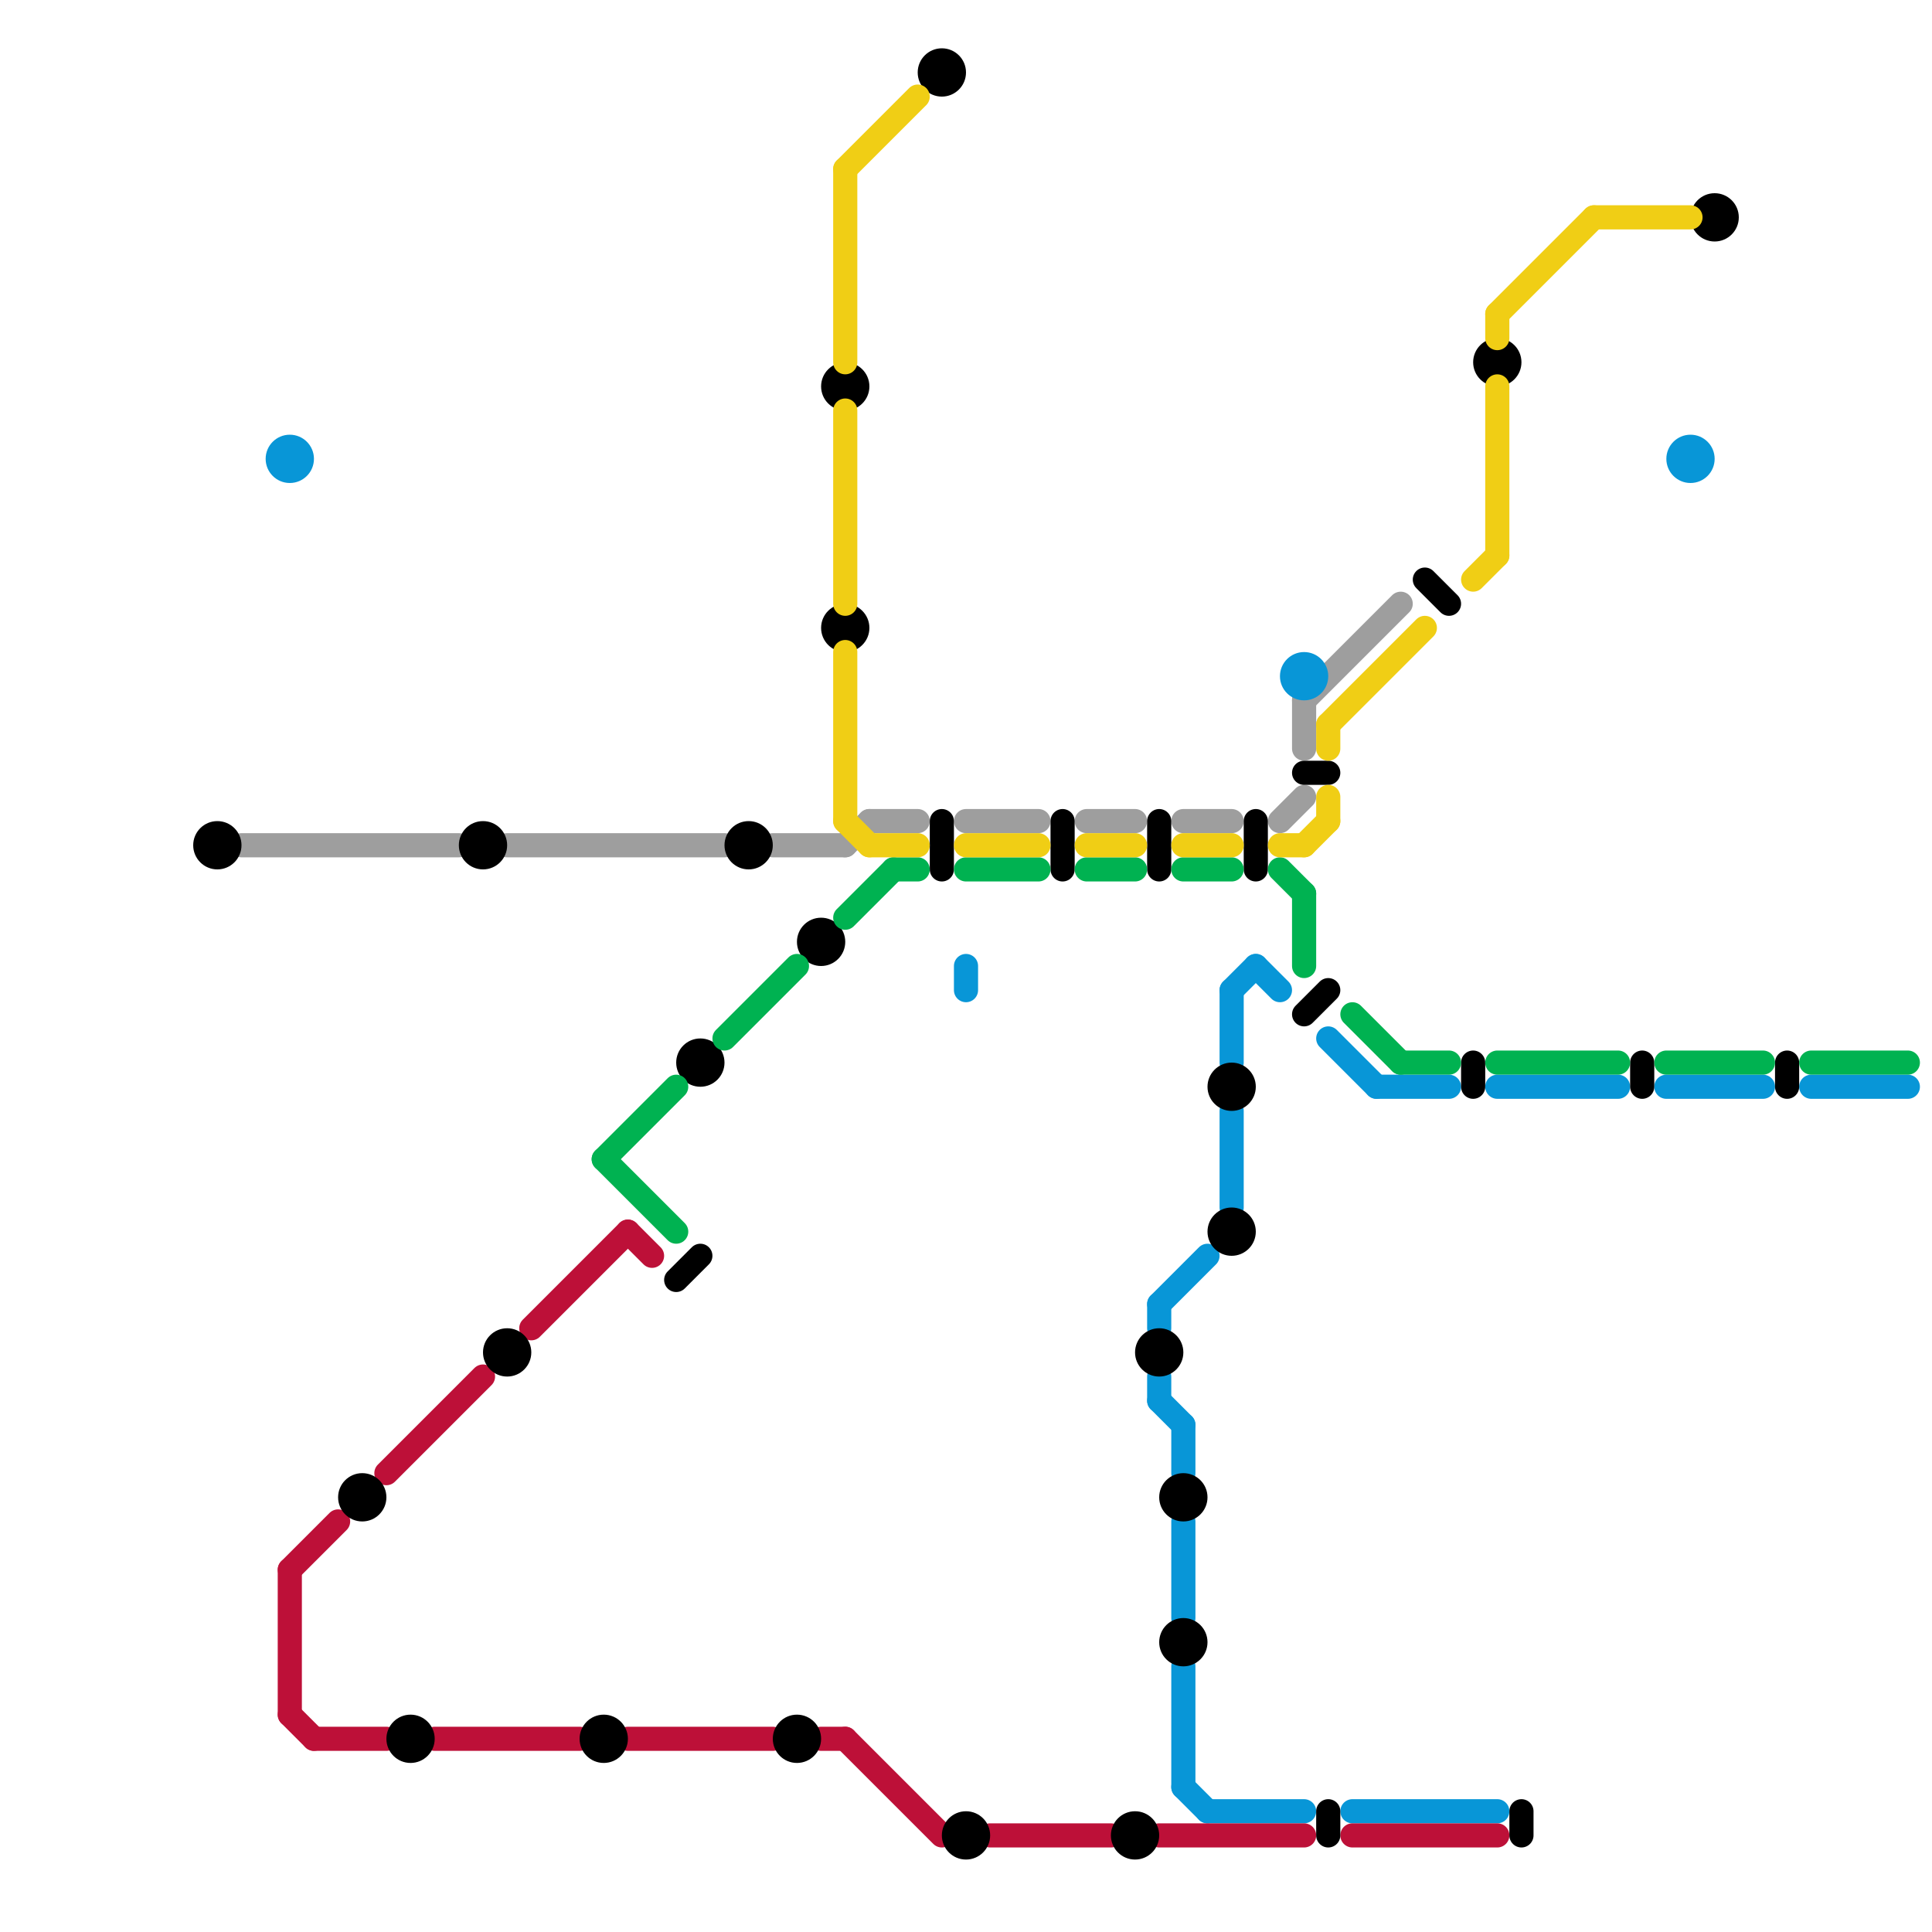 
<svg version="1.1" xmlns="http://www.w3.org/2000/svg" viewBox="0 0 80 80">
<style>line { stroke-width: 1; fill: none; stroke-linecap: round; stroke-linejoin: round; } .c0 { stroke: #9e9e9e } .c1 { stroke: #0896d7 } .c2 { stroke: #bd1038 } .c3 { stroke: #000000 } .c4 { stroke: #00b251 } .c5 { stroke: #f0ce15 }</style><line class="c0" x1="32" y1="35" x2="35" y2="35"/><line class="c0" x1="54" y1="29" x2="54" y2="31"/><line class="c0" x1="40" y1="34" x2="43" y2="34"/><line class="c0" x1="45" y1="34" x2="47" y2="34"/><line class="c0" x1="35" y1="35" x2="36" y2="34"/><line class="c0" x1="21" y1="35" x2="30" y2="35"/><line class="c0" x1="36" y1="34" x2="38" y2="34"/><line class="c0" x1="54" y1="29" x2="58" y2="25"/><line class="c0" x1="53" y1="34" x2="54" y2="33"/><line class="c0" x1="10" y1="35" x2="19" y2="35"/><line class="c0" x1="49" y1="34" x2="51" y2="34"/><line class="c1" x1="40" y1="40" x2="40" y2="41"/><line class="c1" x1="48" y1="58" x2="49" y2="59"/><line class="c1" x1="48" y1="54" x2="50" y2="52"/><line class="c1" x1="49" y1="63" x2="49" y2="67"/><line class="c1" x1="51" y1="41" x2="52" y2="40"/><line class="c1" x1="52" y1="40" x2="53" y2="41"/><line class="c1" x1="51" y1="41" x2="51" y2="44"/><line class="c1" x1="75" y1="45" x2="79" y2="45"/><line class="c1" x1="56" y1="75" x2="62" y2="75"/><line class="c1" x1="49" y1="59" x2="49" y2="61"/><line class="c1" x1="49" y1="74" x2="50" y2="75"/><line class="c1" x1="50" y1="75" x2="54" y2="75"/><line class="c1" x1="57" y1="45" x2="60" y2="45"/><line class="c1" x1="69" y1="45" x2="73" y2="45"/><line class="c1" x1="48" y1="54" x2="48" y2="55"/><line class="c1" x1="51" y1="46" x2="51" y2="50"/><line class="c1" x1="49" y1="69" x2="49" y2="74"/><line class="c1" x1="55" y1="43" x2="57" y2="45"/><line class="c1" x1="48" y1="57" x2="48" y2="58"/><line class="c1" x1="62" y1="45" x2="67" y2="45"/><circle cx="70" cy="19" r="1" fill="#0896d7" /><circle cx="12" cy="19" r="1" fill="#0896d7" /><circle cx="54" cy="28" r="1" fill="#0896d7" /><line class="c2" x1="12" y1="65" x2="14" y2="63"/><line class="c2" x1="22" y1="55" x2="26" y2="51"/><line class="c2" x1="48" y1="76" x2="54" y2="76"/><line class="c2" x1="35" y1="72" x2="39" y2="76"/><line class="c2" x1="56" y1="76" x2="62" y2="76"/><line class="c2" x1="26" y1="72" x2="32" y2="72"/><line class="c2" x1="34" y1="72" x2="35" y2="72"/><line class="c2" x1="18" y1="72" x2="24" y2="72"/><line class="c2" x1="12" y1="71" x2="13" y2="72"/><line class="c2" x1="13" y1="72" x2="16" y2="72"/><line class="c2" x1="41" y1="76" x2="46" y2="76"/><line class="c2" x1="26" y1="51" x2="27" y2="52"/><line class="c2" x1="16" y1="61" x2="20" y2="57"/><line class="c2" x1="12" y1="65" x2="12" y2="71"/><line class="c3" x1="61" y1="44" x2="61" y2="45"/><line class="c3" x1="54" y1="42" x2="55" y2="41"/><line class="c3" x1="55" y1="75" x2="55" y2="76"/><line class="c3" x1="28" y1="53" x2="29" y2="52"/><line class="c3" x1="68" y1="44" x2="68" y2="45"/><line class="c3" x1="52" y1="34" x2="52" y2="36"/><line class="c3" x1="44" y1="34" x2="44" y2="36"/><line class="c3" x1="59" y1="24" x2="60" y2="25"/><line class="c3" x1="63" y1="75" x2="63" y2="76"/><line class="c3" x1="54" y1="32" x2="55" y2="32"/><line class="c3" x1="74" y1="44" x2="74" y2="45"/><line class="c3" x1="48" y1="34" x2="48" y2="36"/><line class="c3" x1="39" y1="34" x2="39" y2="36"/><circle cx="29" cy="44" r="1" fill="#000000" /><circle cx="20" cy="35" r="1" fill="#000000" /><circle cx="31" cy="35" r="1" fill="#000000" /><circle cx="33" cy="72" r="1" fill="#000000" /><circle cx="49" cy="62" r="1" fill="#000000" /><circle cx="49" cy="68" r="1" fill="#000000" /><circle cx="9" cy="35" r="1" fill="#000000" /><circle cx="35" cy="26" r="1" fill="#000000" /><circle cx="47" cy="76" r="1" fill="#000000" /><circle cx="17" cy="72" r="1" fill="#000000" /><circle cx="48" cy="56" r="1" fill="#000000" /><circle cx="15" cy="62" r="1" fill="#000000" /><circle cx="34" cy="39" r="1" fill="#000000" /><circle cx="35" cy="16" r="1" fill="#000000" /><circle cx="71" cy="9" r="1" fill="#000000" /><circle cx="40" cy="76" r="1" fill="#000000" /><circle cx="62" cy="15" r="1" fill="#000000" /><circle cx="51" cy="45" r="1" fill="#000000" /><circle cx="51" cy="51" r="1" fill="#000000" /><circle cx="39" cy="3" r="1" fill="#000000" /><circle cx="25" cy="72" r="1" fill="#000000" /><circle cx="21" cy="56" r="1" fill="#000000" /><line class="c4" x1="40" y1="36" x2="43" y2="36"/><line class="c4" x1="56" y1="42" x2="58" y2="44"/><line class="c4" x1="30" y1="43" x2="33" y2="40"/><line class="c4" x1="75" y1="44" x2="79" y2="44"/><line class="c4" x1="49" y1="36" x2="51" y2="36"/><line class="c4" x1="58" y1="44" x2="60" y2="44"/><line class="c4" x1="54" y1="37" x2="54" y2="40"/><line class="c4" x1="25" y1="48" x2="28" y2="45"/><line class="c4" x1="25" y1="48" x2="28" y2="51"/><line class="c4" x1="35" y1="38" x2="37" y2="36"/><line class="c4" x1="37" y1="36" x2="38" y2="36"/><line class="c4" x1="69" y1="44" x2="73" y2="44"/><line class="c4" x1="45" y1="36" x2="47" y2="36"/><line class="c4" x1="53" y1="36" x2="54" y2="37"/><line class="c4" x1="62" y1="44" x2="67" y2="44"/><line class="c5" x1="53" y1="35" x2="54" y2="35"/><line class="c5" x1="35" y1="17" x2="35" y2="25"/><line class="c5" x1="61" y1="24" x2="62" y2="23"/><line class="c5" x1="40" y1="35" x2="43" y2="35"/><line class="c5" x1="35" y1="7" x2="35" y2="15"/><line class="c5" x1="49" y1="35" x2="51" y2="35"/><line class="c5" x1="54" y1="35" x2="55" y2="34"/><line class="c5" x1="35" y1="27" x2="35" y2="34"/><line class="c5" x1="35" y1="7" x2="38" y2="4"/><line class="c5" x1="45" y1="35" x2="47" y2="35"/><line class="c5" x1="36" y1="35" x2="38" y2="35"/><line class="c5" x1="66" y1="9" x2="70" y2="9"/><line class="c5" x1="62" y1="13" x2="62" y2="14"/><line class="c5" x1="62" y1="13" x2="66" y2="9"/><line class="c5" x1="62" y1="16" x2="62" y2="23"/><line class="c5" x1="55" y1="30" x2="59" y2="26"/><line class="c5" x1="55" y1="30" x2="55" y2="31"/><line class="c5" x1="35" y1="34" x2="36" y2="35"/><line class="c5" x1="55" y1="33" x2="55" y2="34"/>


</svg>


